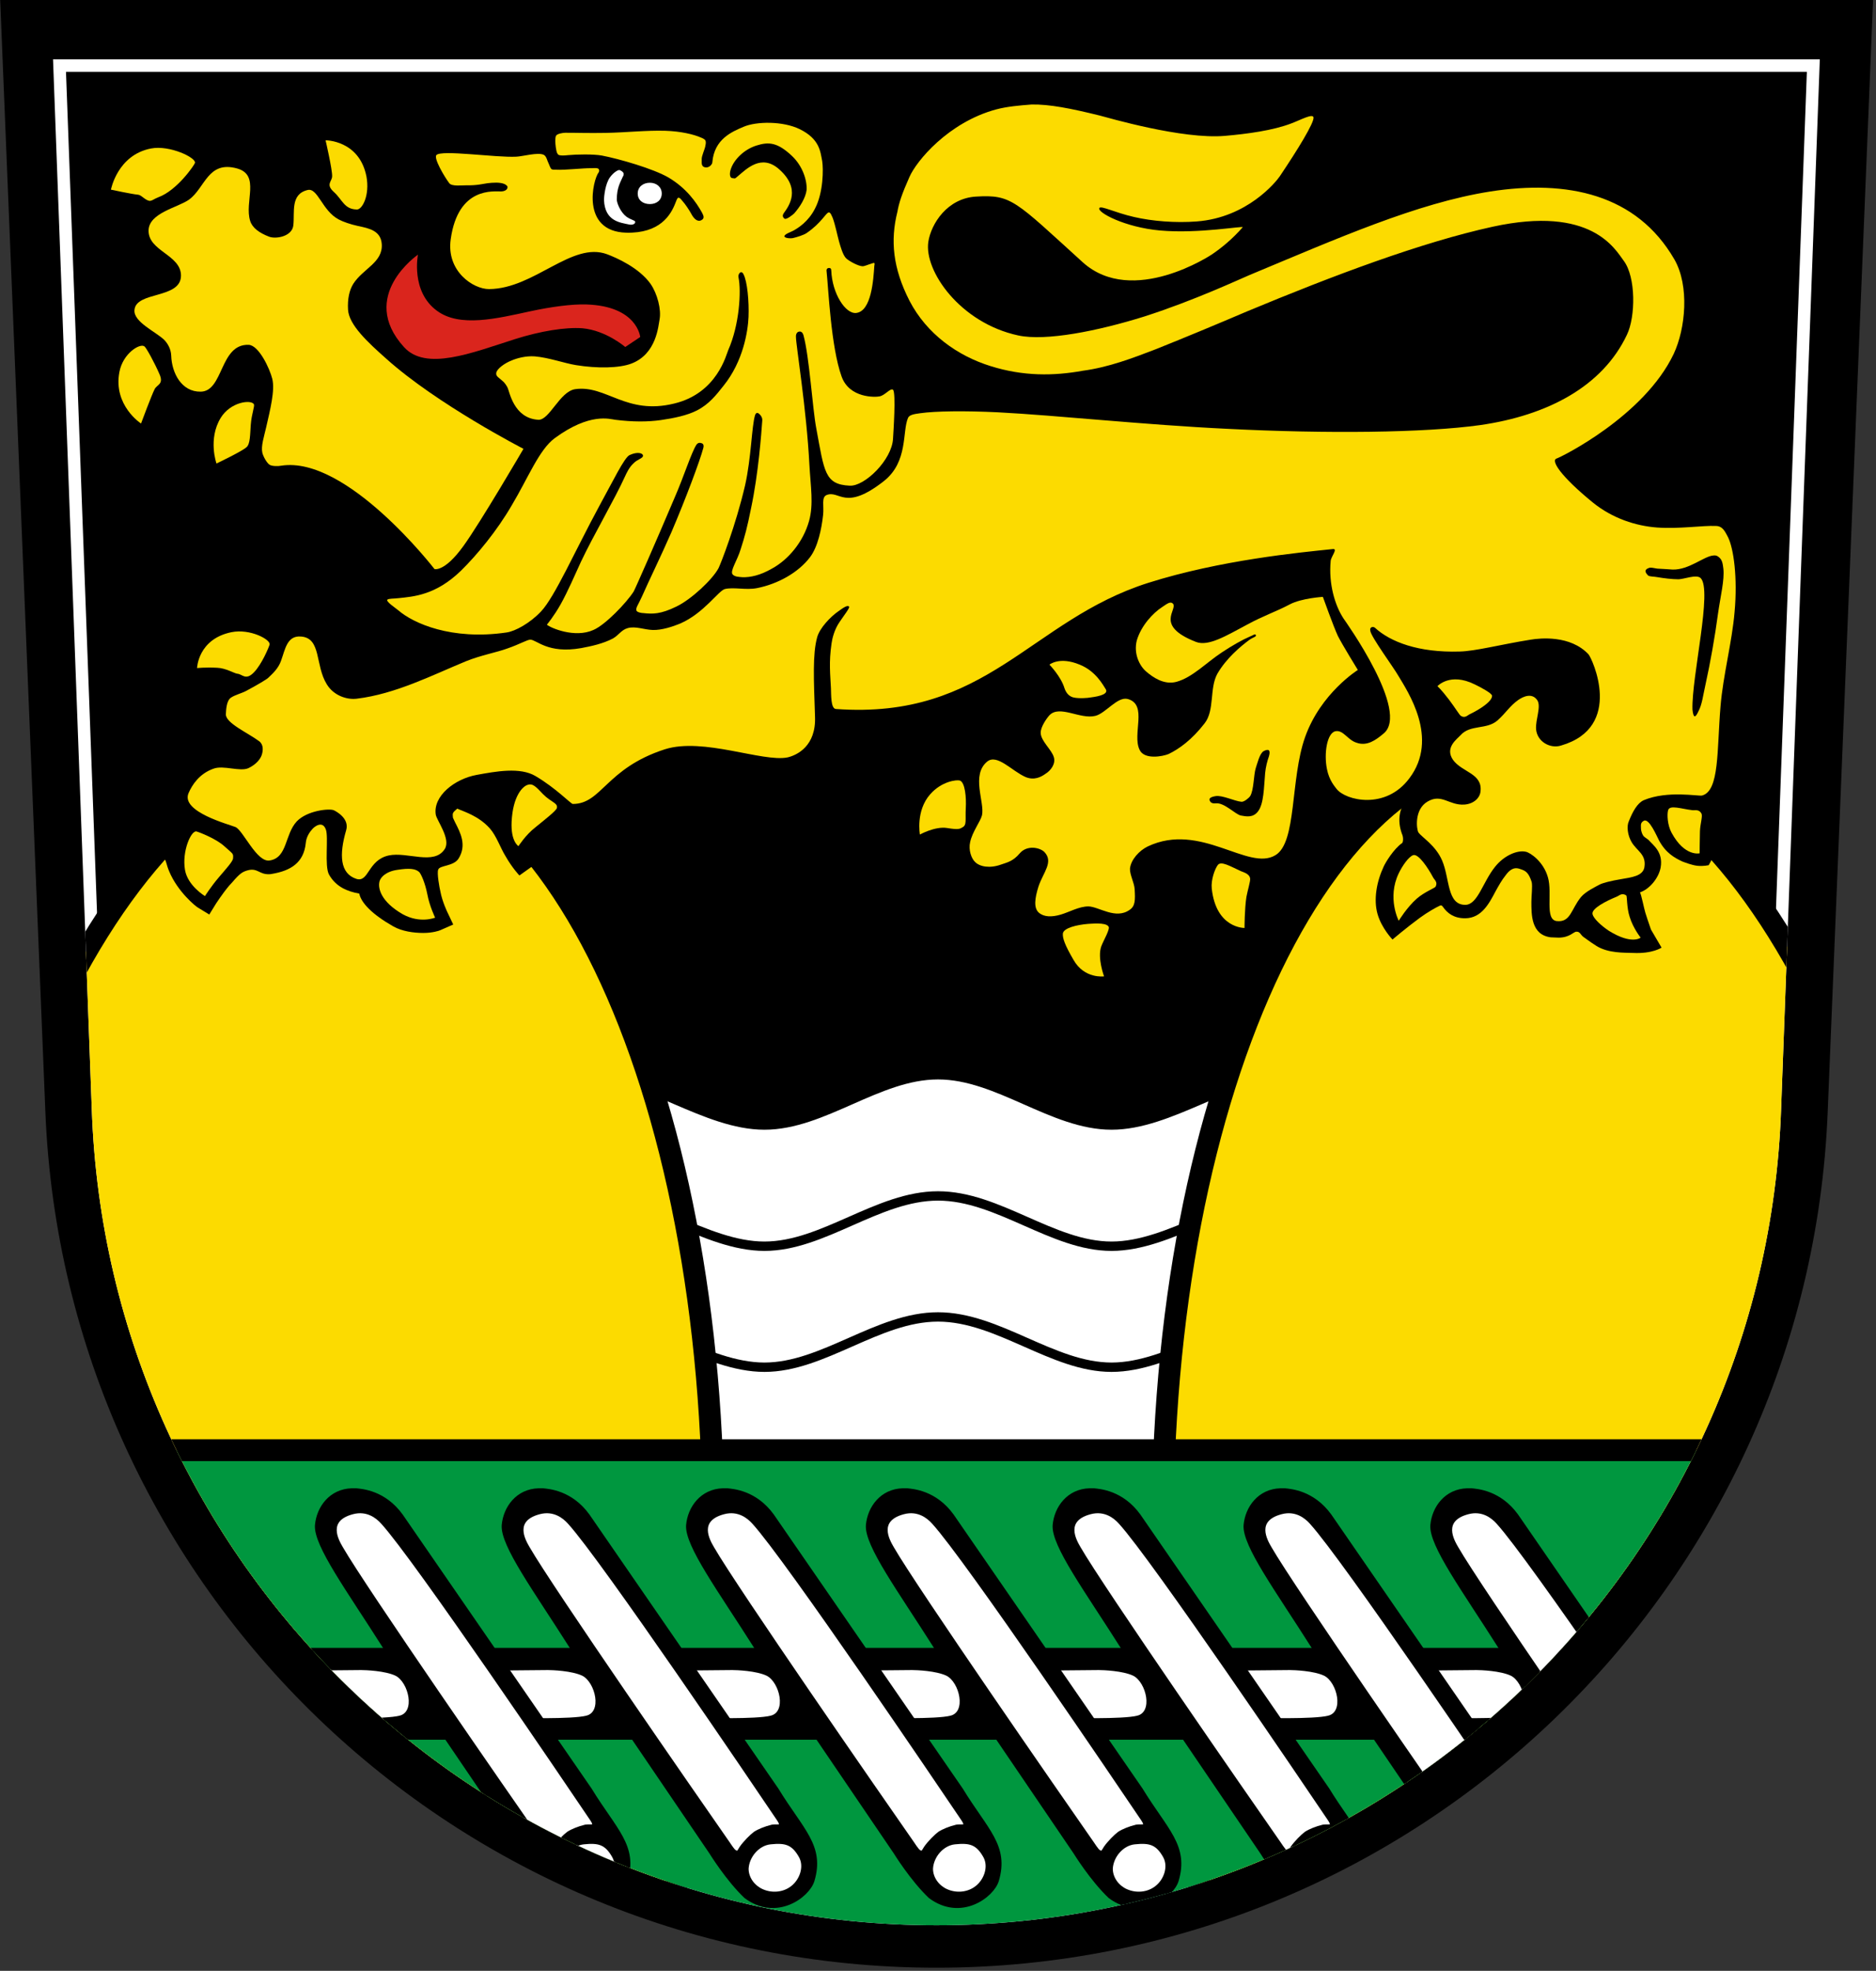 <svg xmlns="http://www.w3.org/2000/svg" viewBox="0 0 601 631" xmlns:xlink="http://www.w3.org/1999/xlink"><rect x="0" y="0" width="601" height="631" fill="#333333" stroke="none"/><defs><clipPath id="b"><use xlink:href="#a"/></clipPath></defs><path d="M14.53 355.9C20.643 508.3 146.13 630 300.03 630s279.4-121.7 285.5-274.1L600.06 0H.06z"/><g stroke="#000" clip-path="url(#b)"><path id="a" stroke="#fff" stroke-width="8" fill="none" d="m583 19-12.4 336C565.66 500.2 446.4 616.4 300 616.4S34.3 500.2 29.4 355L16.99 19z"/><path id="c" d="M411.6 465V344.1c-17.3 0-36.7 16.1-55.5 16.1-18.9 0-36.3-16.1-55.6-16.1s-36.7 16.1-55.6 16.1c-18.8 0-38.2-16.1-55.5-16.1V465" stroke="#000" stroke-width="3" fill="#fff"/><use xlink:href="#c" transform="translate(0 38.8)"/><use xlink:href="#c" transform="translate(0 77.54)"/><use xlink:href="#d" transform="matrix(-1 0 0 1 601 0)"/><path id="d" d="M624.3 497.4c8.4 148.6-40.9 274.3-110.2 280.8S381.8 669.6 373.4 521.1c-8.3-148.6 41-274.3 110.3-280.8s132.2 108.6 140.6 257.1z" stroke="#000" stroke-width="7" fill="#fcdb00"/><path stroke-width="7" d="M.334 464.3h600.4v157.9H.334z" fill="#00973f"/><path d="M73.94 528.1h453.2v28.4H73.94z"/><use xlink:href="#e" transform="translate(297.5)"/><use xlink:href="#e" transform="translate(176.5)"/><use xlink:href="#f" transform="translate(118.9)"/><g id="e"><use xlink:href="#f" transform="translate(59.83)"/><g id="f"><path d="M112.7 477c-6.8.2-10.8 5.7-11.3 11.3-.5 6.4 10.3 21 21.7 39l44.8 65.9s5.3 8.6 11.1 14.1c9.9 7.4 20.1-.2 21.6-5.2 3.3-11.1-3.5-16.1-11.5-29.2l-60.5-87.7c-5.5-7.6-12.7-8-14.5-8.2h-1.4z"/><path d="M173.5 590.1c-10.4-14.9-56.8-81.8-64.1-94.5-1.4-2.4-5.2-9 3.6-11.3 4.6-1.2 7.8 1.3 9.5 3.2 10.6 11.6 59.7 84.2 67 95 .6.9.9 1.5.6 1.9s-1.4.1-2.6.3c-2.1.5-4.3 1.4-5.5 2.2-1.1.8-3.2 2.9-4.4 4.6-.7 1.1-.8 1.5-1.3 1.5-.9 0-1.5-1-2.8-2.9zM128.1 549.8c-4.8 1.2-21.9.7-21.9.7l-12.19-16.1 21.69-.2c1.3 0 7.8.2 11.3 1.9 4.4 2.3 6.8 12.3 1.1 13.7zM187 590c-4 .4-7.3 4.3-7.5 8.3 0 3.1 2.1 5.8 4.8 7 3.1 1.4 6.9 1.1 9.6-1 2.9-2.2 4.5-6.6 2.7-9.9-2.4-4.3-4.8-4.9-9.6-4.4z" fill="#fff"/></g></g></g><path d="M547.4 277s-1.7.4-3.6.2c-1.8-.2-3.8-1-4.9-1.4-2.3-1.1-5.2-2.6-7.4-6.7-.7-1.3-3.2-7.3-4.9-6.3-1.1.6-.9 1.4-.9 2.2 0 .4 0 1.3.7 2.5.3.5 1.1.9 1.7 1.4 1.5 1.7 4.8 3.9 3.9 8.9-.7 3.6-3.8 7-6.6 7.9.5 1.1 1.3 5.2 1.7 6.5.9 2.9 1.8 5.3 1.8 5.4l3.4 5.8s-2.9 2-9.1 1.7c-3-.1-7.9.1-11.7-2.2-.8-.5-2.6-1.7-4.2-2.9-.9-.6-1.1-1.8-2.3-1.7-.9 0-2.1 1.9-5.7 1.9-.4 0-2.1-.1-2.5-.1-6.3-.8-6.2-7.3-6.2-11.4 0-1.9.4-4.9.1-6.3-1-3.1-2-3.6-3.5-4.1-1.1-.4-2.3-.7-3.9.8-.4.4-.7.8-1 1.2-1.2 1.5-2.2 3.3-3.2 5.1-2.1 4-4.5 8.5-9.6 8.6h-.2c-3.5 0-5.6-1.6-7-3.6-.3-.4-.5-.7-1.1-.4-1.1.5-3.8 2-6.4 3.9-4.2 3.1-8.7 6.9-8.7 6.9s-3.5-3.6-4.8-8.2-.3-10.3 2-15.2c.6-1.3 3.1-5.5 5.9-7.5.3-.2.5-1.8-.1-3-12.3-35 122.3-30.8 98.3 10.1z"/><path d="M140 99.51c7.3 5.39 19.1 2.49 29.9.15 6.8-1.46 13.3-2.33 18-2.18 16.3.53 17.2 10.42 17.2 10.42l-4.8 3.2s-6.1-5.3-13.7-6c-5.5-.4-13.5.9-21.7 3.5-13.8 4.4-28.5 10.3-35.5 2.5-14.8-16.32 4.5-29.57 4.5-29.57s-2.4 11.79 6.1 17.98z" fill="#da251d"/><path d="M212 61.96c0 2.14-1.7 3.38-3.8 3.38-2.2 0-3.9-1.24-3.9-3.38 0-2.1 1.7-3.45 3.9-3.45 2.1 0 3.8 1.35 3.8 3.45zM200.1 68.87c1.4 1.43 3.4 1.58 3.4 2.18 0 .86-1.3.98-1.8.86-3-.64-7.9-1.01-8.2-7.84 0-1.28.4-5.19 1.9-7.29 1.2-1.65 2.7-2.48 3.1-2.33.2.08 1 .42 1.2.9.3.49-.1 1.13-.2 1.28-.7 1.69-1.9 3.38-1.9 7.25 0 .97.9 3.41 2.5 4.99z" fill="#fff"/><path d="M166.4 280.3s-2.3-2.4-4.4-6.1c-1.7-2.7-2.9-6.5-5.1-9-3.7-4.1-8.5-5.4-10.4-6.3-1.7 1.4-1.5 1.5-1.4 2.9.1.3.5 1 .7 1.5 1.7 3.3 3.8 7.3 1.1 11.6-1.6 2.5-6 2.1-6.5 3.5-.5 1 .4 5.9.7 7.1.6 3.2 2.2 6.5 2.2 6.5l1.9 4-4.1 1.8c-.4.2-2.5.9-5.5.9s-6.8-.5-9.6-2.1c-6.7-3.8-10.3-7.5-10.9-10.5-3.9-.7-7.5-2.2-9.7-6.1-1.5-2.7-.1-12-1-14.4-1.1-3.1-3.8-.8-4.3-.2-.93 1-1.99 2.6-2.14 4.5-.64 6.4-4.93 8.9-10.88 9.9-.38.1-.72.1-1.09.1-2.9 0-3.54-2-6.44-1.3-1.88.5-2.67 1-5.16 3.9l-1.01 1.1c-2.26 2.7-4.07 5.6-4.11 5.6l-2.22 3.6-3.61-2.2c-.76-.4-6.52-5.1-9.23-11.6-.98-2.3-.94-3.5-1.5-3.9-40.59-61.6 210-39.6 118.6 1.7z"/><g fill="#fcdb00"><path d="M286.1 124.8c-.8-.7-2.6 1.8-4.3 2.1-1.2.3-9.7.7-12.2-6.4-3.4-9.5-4.2-28.05-4.8-33.72-.1-.64.3-.94.6-.97.6-.08.9.18.9.75.3 7.51 4.6 14.04 8 13.64 4.9-.58 5.5-10.71 5.8-15.07 0-.23.2-.75 0-.9s-.9.19-1.2.26c-.6.15-2 .79-2.6.75-1.3-.04-4.2-1.57-5.2-2.51-1.1-1.02-1.9-4.02-2.3-5.41-.6-2.18-1.2-5.26-2-7.47-.3-.6-.7-1.92-1.3-1.84-.9.07-2.3 3.34-7.1 6.61-.9.63-3.1 1.31-4.4 1.61-.6.15-2.4.08-2.7-.49-.2-.75 2.3-1.54 2.9-1.91 1.5-.83 4.8-2.89 6.9-7.06 2.7-5.11 2.7-12.77 2.3-15.21-.6-3.04-.8-7.06-7.2-10.21-5.4-2.63-13.9-2.52-18-.75-3.6 1.54-9.4 3.87-10 11.41 0 .49-.9 1.77-2.2 1.58-1.6-.23-1.1-1.8-1.2-2.52-.1-1.16 1.1-3.38 1.2-4.54.1-.37.2-1.16 0-1.5-.1-.41-1-.83-1.5-1.01-2.2-.98-6.4-2-11.4-2.15-5.9-.18-12.8.57-19 .68-5.5.11-10.4-.07-13-.04-.8 0-2.5.3-2.9.87-.3.33-.3 1.31-.3 1.76 0 .98.2 3.01.6 3.91.2.33.3.52.7.63.6.19 2.1.08 2.7 0 2.7-.26 8.2-.37 10.9.12 5.5 1.05 16.5 4.2 21.4 7.06 5.7 3.41 8.8 7.81 10.7 11.22.6 1.13.8 1.88-.2 2.41-1.3.71-2.5-.57-3.3-2.14-.6-1.09-1.9-3.05-2.7-3.91-.3-.34-.9-1.24-1.4-1.13-.4.08-.7 1.21-.9 1.62-1.5 3.94-5 9.84-15.8 9.57-14.6-.41-10.7-16.93-8.8-19.33.2-.23.2-.87 0-1.05-.4-.46-1.7-.27-2.3-.27-2.8-.04-8.4.64-11.2.49-.5 0-1.3.04-1.6-.19-.4-.26-.7-1.35-.9-1.72-.5-.91-.7-2.41-1.6-2.86-1.9-.9-6.8.53-8.8.6-6.6.34-24-2.29-25.6-.52-.9 1.05 2.5 6.83 4.1 8.97.8 1.17 4.2.68 5.6.71 3.3.08 5.3-.48 6.7-.67 1.7-.19 4-.38 5.5.3.3.19.9.52.9.94 0 1.09-1.4 1.39-2 1.39-2.3.07-13.8-1.66-16.2 15.24-1.5 10.29 7.2 16.07 12.3 16.03 14.5-.11 26.5-15.35 37.8-11.15 3 1.13 10.2 4.28 13.9 9.46 2.2 3.16 3.5 8.27 2.9 11.43-.4 1.9-.9 11-9 14.1-3.9 1.5-11 1.6-17.8.5-3.7-.6-8.6-2.4-13.2-2.8-2.9-.2-5.8.6-7.6 1.4-2 .8-4.4 2.5-4.7 3.8-.3 1.2 1 1.7 1.9 2.6.9.7 1.5 1.8 1.7 2.2.6 1.1 1.9 9.8 9.8 10.3 3.6.3 6.9-9.1 11.9-9.8 9.9-1.4 16.3 8.4 31.7 4.6 13.8-3.3 16.7-15.8 17.3-17.1 3.6-8.1 4.2-18.9 3.3-23.25-.2-.94.4-1.5.5-1.58.2-.15.7-.3 1.1.56 1.2 2.26 1.8 8.64 1.6 13.67-.2 4.6-1.7 14.2-8 22-2.3 2.9-4.6 5.9-8.5 7.9-3.1 1.6-7.4 2.5-11.6 3.1s-9.1.6-14.6-.1c-1.7-.2-8.1-2.4-19.4 5.9-5 3.7-8.5 12.7-13.7 21.4-4.8 8.3-11.3 16.1-16.3 21-8.1 7.9-15.3 8.3-19.9 8.8-1.6.2-3.3.1-3.7.5-.5.6 2.4 2.5 3.5 3.4 4.7 4.1 17 9.7 34.7 7.1 2.8-.4 7.5-3 11-6.7 4.4-4.6 11-19.6 18.7-33.8 4.4-8 8-15.5 9.7-16.3 2.6-1.2 4.3-.6 4.3.2 0 .9-1.8 1.1-3.1 2.5-1.3 1.2-2.1 2.9-2.7 4.2-3.1 6.9-10.2 19-14.1 27.3-1.8 3.9-4.2 9.5-6.5 13.6-2.2 3.9-4.4 6.5-4.4 6.5 1.1 1 8.9 4.4 14.9 1.7 3.8-1.6 10.6-8.7 12.9-12.3.3-.4 7.3-16.3 13.1-30 3.1-7.1 5.3-14.3 7-17 .7-1 1.6-.5 1.9-.4.2.1.6.5.3 1.5-1.1 4.1-5.5 15.9-10.2 26.9-3.5 8-7.3 15.7-9.4 20.5-1.3 2.9-2.1 3.7-1.8 4.6.2.5 1.5.8 2.3.8 2.8.3 5.4.4 10.5-2.1 4.8-2.3 11.6-8.7 13.5-12.3.7-1.4 5.5-13.6 8.5-26.5 2-8.9 2.1-18.9 3.2-22.5.5-1.4 1.4-.3 1.6-.1.3.3.8 1 .7 1.9-.3 4.1-1.2 16.8-3.6 28.1-1.2 6-2 9-3.3 13-1.1 3.7-3.5 7-2.6 8.1.7.8 2 .8 3.1.9 2.6.1 5.8-.6 9.6-2.8 5.1-2.8 9.9-8.4 11.8-15.2 1.5-5.4.5-10.9.1-18.1-.9-17.6-4.3-38.2-4.3-40.8-.1-1.3.7-1.7.9-1.7.3-.1 1.1-.2 1.5 1.1 1.9 6.9 2.9 23.5 4.1 29.8 2.6 14 2.7 18 10.7 18.4 4.8.3 13.6-8.3 13.9-15.1.1-1.8 1-14.6 0-15.6zm-35-56.57c1.7-2.32 5.6-7.77-1.5-14.04-5.7-5.07-10.5-.04-13.3 2.29-1.1.94-.7.6-1.6.56-1.1-.03-1-1.8-.5-3.11 1-2.82 4.1-6.05 8.1-7.32 4-1.28 6.8-1.02 11.4 3.3 3.5 3.3 4.9 7.96 4.7 10.93-.3 2.47-2.1 5.4-4 7.51-.3.3-2.5 2.14-3.1 1.65-.9-.72-.4-1.43-.2-1.77z"/><path d="M123.8 114.9c16.3 14.6 43.9 28.8 43.9 28.8s-13.9 23.8-19.3 31.2c-6 8.3-9.2 7.3-9.2 7.3s-28.1-36.4-49.11-33.1c-.94.2-2.93.2-3.73-.3-.94-.6-2.1-2.8-2.33-3.9-.45-2.1.53-5 1.24-8.1 1.28-5.6 2.86-11.8 1.96-15.5-.79-3.2-4.29-10.8-7.6-10.9-9.27-.3-7.99 14.9-15.33 15-6.17.1-9.26-6-9.45-11.5-.07-2.3-1.28-4.1-2.26-5.1-2.71-2.6-9.79-5.7-9.52-9.48.41-6.19 14.98-3.49 14.91-11.15-.08-6.64-10.47-7.73-10.39-14.38.11-5.63 9.33-7.32 12.91-9.84 5.23-3.71 6.02-12.61 15.44-10.02 7.56 2.1 2.25 10.7 4.21 16.82.68 2.18 2.9 3.83 6.06 5.03 2.15.83 7.35-.04 7.76-3.6.49-4.21-1.02-9.99 4.56-11.34 3.27-.83 4.67 6.64 9.97 9.42 1.4.75 3.8 1.58 6.2 2.1 3.6.75 7.3 1.51 7.6 5.79.4 5.89-5.9 7.77-9.1 12.69-1.3 2.06-1.9 4.92-1.7 8.33.3 4.83 6.2 10.33 12.3 15.73zM86.36 206.4c-.22.8-2.48 6.3-5.04 8.9-2.64 2.7-3.69.5-5.31.4-.94-.1-3.69-1.8-6.4-1.9-3.88-.2-6.48.1-6.48.1s.27-9.3 11.04-11.5c5.98-1.2 12.65 2.4 12.19 4zM62.95 266.2c.75.2 6.32 2.3 8.99 4.8 2.79 2.5 2.83 2.2 2.72 3.8-.04 1-2.19 3.3-4.56 6.1-2.48 2.9-4.44 6-4.44 6s-5.54-3.3-6.4-8.4c-1.02-6 1.99-12.7 3.69-12.3zM121.5 282.6c.2-1.7 2.2-3.6 5.8-4.1 3.8-.6 5.8-.4 7 .7.6.6 1.9 3.5 2.6 7.1.7 3.8 2.5 7.5 2.5 7.5s-4.8 2-10.4-1.1c-7.1-4.1-7.8-8.3-7.5-10.1zM169 251.3c1.7-.6 2.7.6 5 3 2.6 2.6 4.8 2.8 4.4 4.4-.2.9-4.1 3.9-6.9 6.2-3.1 2.4-5.4 6-5.4 6s-2.5-1.4-2.2-7.8c.4-8.2 3.5-11.3 5.1-11.8zM534.4 259.4c.5-1.8 4.3-.4 7.8 0 .8.1 2.1-.4 2.9 1.1.4.9-.4 3.2-.5 5.6-.1 3.9-.1 7.1-.1 7.1s-4.8 1.2-9-6.6c-1.3-2.4-1.5-5.8-1.1-7.2zM510.2 292.7c-.5-1.8 4.5-4.3 7.7-5.6.8-.3 1.7-1.4 3.1-.4.3.2.1 3.9 1.1 6.9 1.1 3.6 3.5 6.6 3.5 6.6s-2.8 2.4-10.2-2.2c-2.4-1.6-4.9-3.9-5.2-5.3zM452.7 273.8c1.7-.6 4.8 4.1 6.4 7.1.4.8 1.6 1.5.8 3-.2.4-3.6 1.7-6 3.8-3.2 2.8-5.8 7.1-5.8 7.1s-3.8-7.3 0-15.2c1.2-2.5 3.2-5.3 4.6-5.8zM478 222.8c0 1.8-3.9 4.3-7 5.8-.8.3-1.6 1.5-3 .6-.4-.2-1.9-2.7-3.8-5.2-2.6-3.4-3.7-4.3-3.7-4.3s4-4.5 11.9-.6c1.7.8 5.7 2.9 5.6 3.7z"/><path d="M81.32 129.4c.38.6-.72 3-.98 6.6-.23 3-.15 6.2-1.39 7.2-1.58 1.4-9.6 5.2-9.6 5.2s-2.79-7.8 1.35-14.6c3.2-5.2 9.75-5.9 10.62-4.4zM46.27 110.9c.6.4 3.31 5.4 4.78 8.8 1.54 3.4-.79 3.4-1.51 4.9-.94 1.8-4.36 11-4.36 11s-8.97-5.8-6.93-16.5c1.13-6 6.62-9.3 8.02-8.2zM62.46 52.16c-.23.75-5.76 8.83-11.75 11-1.32.49-2.11 1.28-2.94 1.13-1.39-.3-2.52-1.88-3.54-1.95-2.07-.19-8.69-1.62-8.69-1.62s2.07-11.11 12.84-13.18c5.98-1.16 14.53 2.97 14.08 4.62zM114.4 67.07c-4.1 0-4.7-3.12-7.4-5.56-2.8-2.51-.6-3.41-.6-5.07.1-2.06-2.1-11.52-2.1-11.52s10.8-.08 13.1 11.6c1.1 5.97-1.3 10.51-3 10.55zM307.5 249.9c1.7.6 2.1 5.5 1.9 8.9-.2 3.7.4 5.4-1.1 6.1-.8.5-1.3.8-4.9.2-3.9-.6-8.7 2.1-8.7 2.1s-1.4-7.6 3.3-12.9c3.7-4.2 8.5-4.7 9.5-4.4zM354.2 220.6c1 1.5-1.6 2.3-4.8 2.7-.9.2-3.9.4-5.5 0-.9-.2-2.2-.9-2.9-3-1.1-3.7-4.8-7.5-4.8-7.5s3.2-2.7 9.7 0c5.2 2.1 7.5 6.6 8.3 7.8zM340.5 298.9c.2-1.8 4.5-2.8 8-3.1.8 0 5.6-.6 6.6.8.7.7-1.5 4.3-2.3 6.4-1.3 3.7.9 9.6.9 9.6s-6.3.9-9.8-5.3c-2.8-4.8-3.5-6.9-3.4-8.4zM390.1 277c1-1.5 4.1.4 7.2 1.8.7.4 3 .8 3.2 2.5.1.9-.8 3.7-1.2 5.9-.6 3.9-.6 9.9-.6 9.9s-9.1.2-10.5-12.6c-.3-2.8 1-6.3 1.9-7.5z"/><path d="M428.6 203.6c-1.4-3-4.8-12.5-4.8-12.5s-6.8.4-10.6 2.4c-4.1 2.2-8.6 3.7-13.7 6.5-6.6 3.5-12.4 7.1-16.4 5.5-13.3-5.2-5.8-10.2-7.3-12.2-.8-.9-1.9 0-3.4 1-3 1.9-6.8 6-8.2 10.7-1.1 4.2.8 8.2 3.1 10.1 1.9 1.6 5.5 4.3 9.6 3.2 5.1-1.4 9.5-6.1 14.5-9.4 3.3-2.2 6.7-4.1 8.8-5 1.3-.5 1.9-1.1 2.1-.6.3.6-.7.6-2.1 1.6-2.7 2-7.3 5.8-10.2 10.8-2.6 4.7-.8 11.7-4.1 15.9-4.1 5.3-8.2 8.2-11.5 9.8-1.9.8-7.8 1.9-9.3-1.3-2.5-5 2.7-14.5-3.8-16.3-3.3-.9-7.1 4.6-10.4 5.4-4.9 1.2-11.4-3.6-14.7-.2-.9 1-2.9 3.8-2.8 5.7.1 2.6 3.5 5.3 4.2 7.7.7 2.2-1.1 4.4-2.6 5.3-1.5 1.1-3.7 2.2-6.4 1.1-4.4-1.9-9.1-7.5-12.3-5-5.3 4.3-.8 13-1.7 17.2-.5 2-3.1 5.3-3.8 8.6-.6 2.5.4 5.3 1.6 6.4 1.5 1.5 4.7 2.1 8.3.8 2-.7 3.8-1 6-3.6 2.3-2.7 6.4-1.9 7.9-.4 3 3.2-.4 6.5-1.9 11-1.2 3.8-1.6 6.9.1 8.4 1.6 1.4 4.1 1.5 7.1.6 2.7-.8 5.8-2.6 8.8-2.6 3.4.1 8.7 4.3 13.2 1.1 1.8-1.2 1.8-3.1 1.6-6.6-.1-2-1.6-4.7-1.5-6.6.3-2.9 3-5.8 5.7-7.1 16.9-8 32.2 8.1 40.9 2.8 6.9-4.1 4.7-24.3 9.5-37.8 5-14.1 16.9-21.5 16.9-21.5s-5-8.1-6.4-10.9zm-22.1 38.6c-.5 1.4-1 3.3-1.2 5.3-.4 4.6-.4 9.9-2.3 12.3-1.6 2.1-3.8 1.6-5.5 1.3-1.8-.4-5.3-4.2-8-3.9-.5 0-1.6.2-2-1-.3-.9 1.3-1.2 1.9-1.3 2.1-.4 6.1 1.6 8.3 1.8.8.1 2.3-1.1 2.8-1.8 1.2-1.9 1.1-6.8 1.8-9 .5-1.4 1.2-4.6 2.5-5.4 1.7-.9 2.3-.3 1.7 1.7z"/><path d="M330.5 33.46c-3.9.3-7.9.64-11.4 1.58-15.3 4.13-25.6 16.56-27.8 21.74-2.3 5.18-3.3 8.11-3.8 11-2.3 9.13-1.5 18.06 3.9 28.58 5.5 10.54 15.3 17.54 25.9 20.84 10.5 3.3 20.2 3.2 29.6 1.5 8.3-1.1 16.1-4.1 23.4-6.9 9.5-3.8 19.6-8 29.2-12.1 27.7-11.53 55.9-22.12 78.7-27.11 31.7-6.91 39.2 7.21 42 10.93 3.9 5.21 3.8 17.88 1 23.68-7.8 16.5-25.4 25.8-47 28.9-17.9 2.5-49.3 2.8-80.9 1.2-27.1-1.3-54.4-4.3-73.7-5.3-10.5-.5-19.8-.4-24.8.3-2.3.3-3.5.6-3.9 1.5-1.9 4.3.1 14-7.7 20.2-12.6 9.9-14.2 2.8-18.4 4.5-1.7.7-.8 3.5-1.1 6.3-.5 4.6-1.7 10.3-4.2 13.6-3.8 5-10.4 8.6-17 9.9-3.6.7-7.4-.4-10.3.3-2.1.6-6.7 7.7-14.2 11-2.4 1-6 2.2-8.9 2.1-2.8-.1-5.5-1.3-8-.6-2.1.6-2.8 2.2-4.7 3.3-3.2 1.7-7 2.5-10.2 3.1-10.7 1.9-14.3-2.7-16.3-2.7-1 0-3.5 1.5-7.3 2.8-3.5 1.3-8.3 2.1-13.3 4.1-10.9 4.5-22.6 10.5-35 12-3.2.4-7.4-1-9.6-4.6-3.8-6.1-1.7-14.8-8.24-15.3-4.52-.4-5.09 4.1-6.44 7.8-.87 2.4-2.49 3.9-4.07 5.4-.34.4-3.5 2.3-7.08 4.2-1.5.8-3.65 1.3-4.93 2.2-1.39 1-1.51 3.8-1.58 5.3-.08 2.8 7 5.9 10.65 8.6 1.47 1.1 1.25 3 .91 4.2-.38 1.4-1.77 3.2-4.26 4.4-2.71 1.3-8.05-1-11.25.2-4.56 1.6-6.86 5.2-7.99 7.8-2.67 6 13.14 10.1 15.03 10.9 2.48 1.1 6.81 11.4 10.95 10.7 5.73-.9 4.78-8.3 8.66-12.5 3.32-3.5 10.34-4.2 11.84-3.6.9.4 5.1 2.7 4 6.4-2.3 7.9-2 13.9 3.3 15.6 4 1.2 3.6-6 10.3-7.5 6-1.3 14.6 3.3 18-2.1 2-3.2-2.6-9.1-2.9-11-.9-5.9 6-11.4 13.1-12.7 6.1-1.1 13.9-2.6 18.9.4 6.6 3.9 11.3 8.9 11.9 8.9 9.3 0 10.6-11.4 29.5-17.5 12.3-3.9 31.3 4.2 39.3 2.6 3-.7 9.2-3.6 8.8-13.1-.4-12-.8-20 .7-25.4.8-2.9 4.2-6.5 6.8-8.3 1.8-1.3 2.9-2 3.4-1.5.4.3-1.6 2.8-3 4.9-1.7 2.4-2.4 5.4-2.6 6.9-.9 6.1-.4 10-.2 14.3.1 2-.1 6.6 1.6 6.7 48.5 3.5 62.2-28.4 100.1-40.4 23.1-7.3 48.4-9.7 59-10.8 1.9-.3-.5 2.4-.6 3.8-.7 7.4 1.4 14.3 4.1 18.4.6.9 21.5 30 12.8 36.9-2.4 2-5.2 4.1-8.6 2.9-2.9-.9-4.2-4.1-6.7-3.7-2.8.5-3.8 7.2-2.8 12.1.7 3.7 2.6 5.7 3.1 6.4 2.9 3.7 15.7 6.8 23.3-3.4 9.7-12.8-.6-27.9-3.5-32.8-1.6-2.8-8.7-12.4-9-14.4-.3-1.5 1.1-1.4 1.5-1 4.9 4.5 13.9 8 27.1 7.6 5.1-.1 13.3-2.3 22.8-3.8 3-.5 12.7-1.5 18.5 4.7 1.1 1.2 11.5 23.3-8.8 29.2-3.4 1.1-7.7-1.2-8-5.3-.2-3 1.7-7.2.4-9.2-1.7-2.5-4.5-1.2-6.1-.1-2.8 2-3.9 4.1-6.7 6.6-3.5 3-8.7 1.2-11.8 4.7-1.2 1.3-5.1 4-2.4 7.9 2.9 4 9.5 4.3 8.8 10.1-.2 2.1-2.2 4-5.2 4.2-4.9.3-7.2-3.6-11.7-1-4.4 2.5-3.6 8.9-3 9.9 1.1 1.6 5.5 4.1 7.6 9 2.5 5.8 1.5 14.3 7.5 14.2 3.9-.1 5.5-7.2 9.4-12.1 2.9-3.7 7.2-5.5 9.9-4.9 1.5.3 5.7 3.2 7.1 8.2 1.5 5.1-1.1 13.5 2.8 14 4.5.5 4.6-3.8 7.8-7.7 1.5-1.8 4.9-3.4 5.8-3.9 1-.6 3.9-1.3 6.9-1.8 3.5-.6 7.1-1 7.6-3.8.7-4.2-2.4-5.2-4.1-8.1-1.3-2.2-1.6-5.1-.9-6.6 1.3-3.3 2.8-5.9 4.8-6.8 7.6-3.2 17.6-1.2 18.7-1.5 5.6-1.5 4.7-14.5 5.9-28.6.8-9.8 3.7-20.6 4.5-30.2 1-10.9-.3-20.3-2.1-23.9-.9-1.7-1.7-3.6-3.9-3.6-4.2-.2-11.6 1-18.8.5-6.8-.5-14.3-2.9-20.6-8-10.3-8.4-13.6-13.5-11.6-14.1 1.3-.4 28-13.5 37.5-33.5 3.8-8.1 5.1-21.75.2-30.27-12.1-20.88-34.3-25.57-59-21.71C454 65 428.5 76.31 400.3 88.06c-3 1.24-17.4 8.03-33.6 13.24-15 4.7-31.7 8-40.5 6.1-18.6-4-30.2-20.66-28.8-29.97.9-5.82 6.1-13.97 15.3-14.49 11.4-.68 12.4 1.28 34.2 21.06 16 14.35 41.3-2.51 41.3-2.51 3.3-2.22 6.7-5.07 9.9-8.71.6-.6-14.1 2.14-26.5 1.01-11.3-1.01-20.3-5.86-19.4-7.21.6-.79 4.9 1.47 11.1 2.89 5.8 1.35 13.3 1.95 20.1 1.43 16.2-1.24 25.4-12.69 26.6-14.46 5.7-8.48 11.1-17.23 10.8-18.88-.3-1.28-4.1.82-7 1.91-6 2.33-14.4 3.42-21.3 4.02-13.7 1.24-37.9-5.93-40.2-6.5-9.4-2.32-16.2-3.64-21.8-3.53zm218.3 144.4c.7-.1 1.2 0 1.7.4 1.3.9 1.4 2.3 1.6 3.8.4 3.6-.9 8.7-1.7 14.3-1 7.5-2.5 15.9-4 22.7-.8 3.5-1.1 6.5-2.3 8.7-1 2.2-1.6 2.2-1.9-.6-.3-10.5 6.5-38.4 2.6-42.1-1.4-1.3-5.5.5-7.3.4-1.7 0-4.4-.3-6.7-.7-1-.2-2.2-.1-2.8-.5-1.2-1.2-1.2-2 .5-2.5.7-.1 1.6.2 2.5.3 1.8.1 3.7.2 4.9.3 5.2.1 9.9-4.2 12.9-4.5z"/></g></svg>